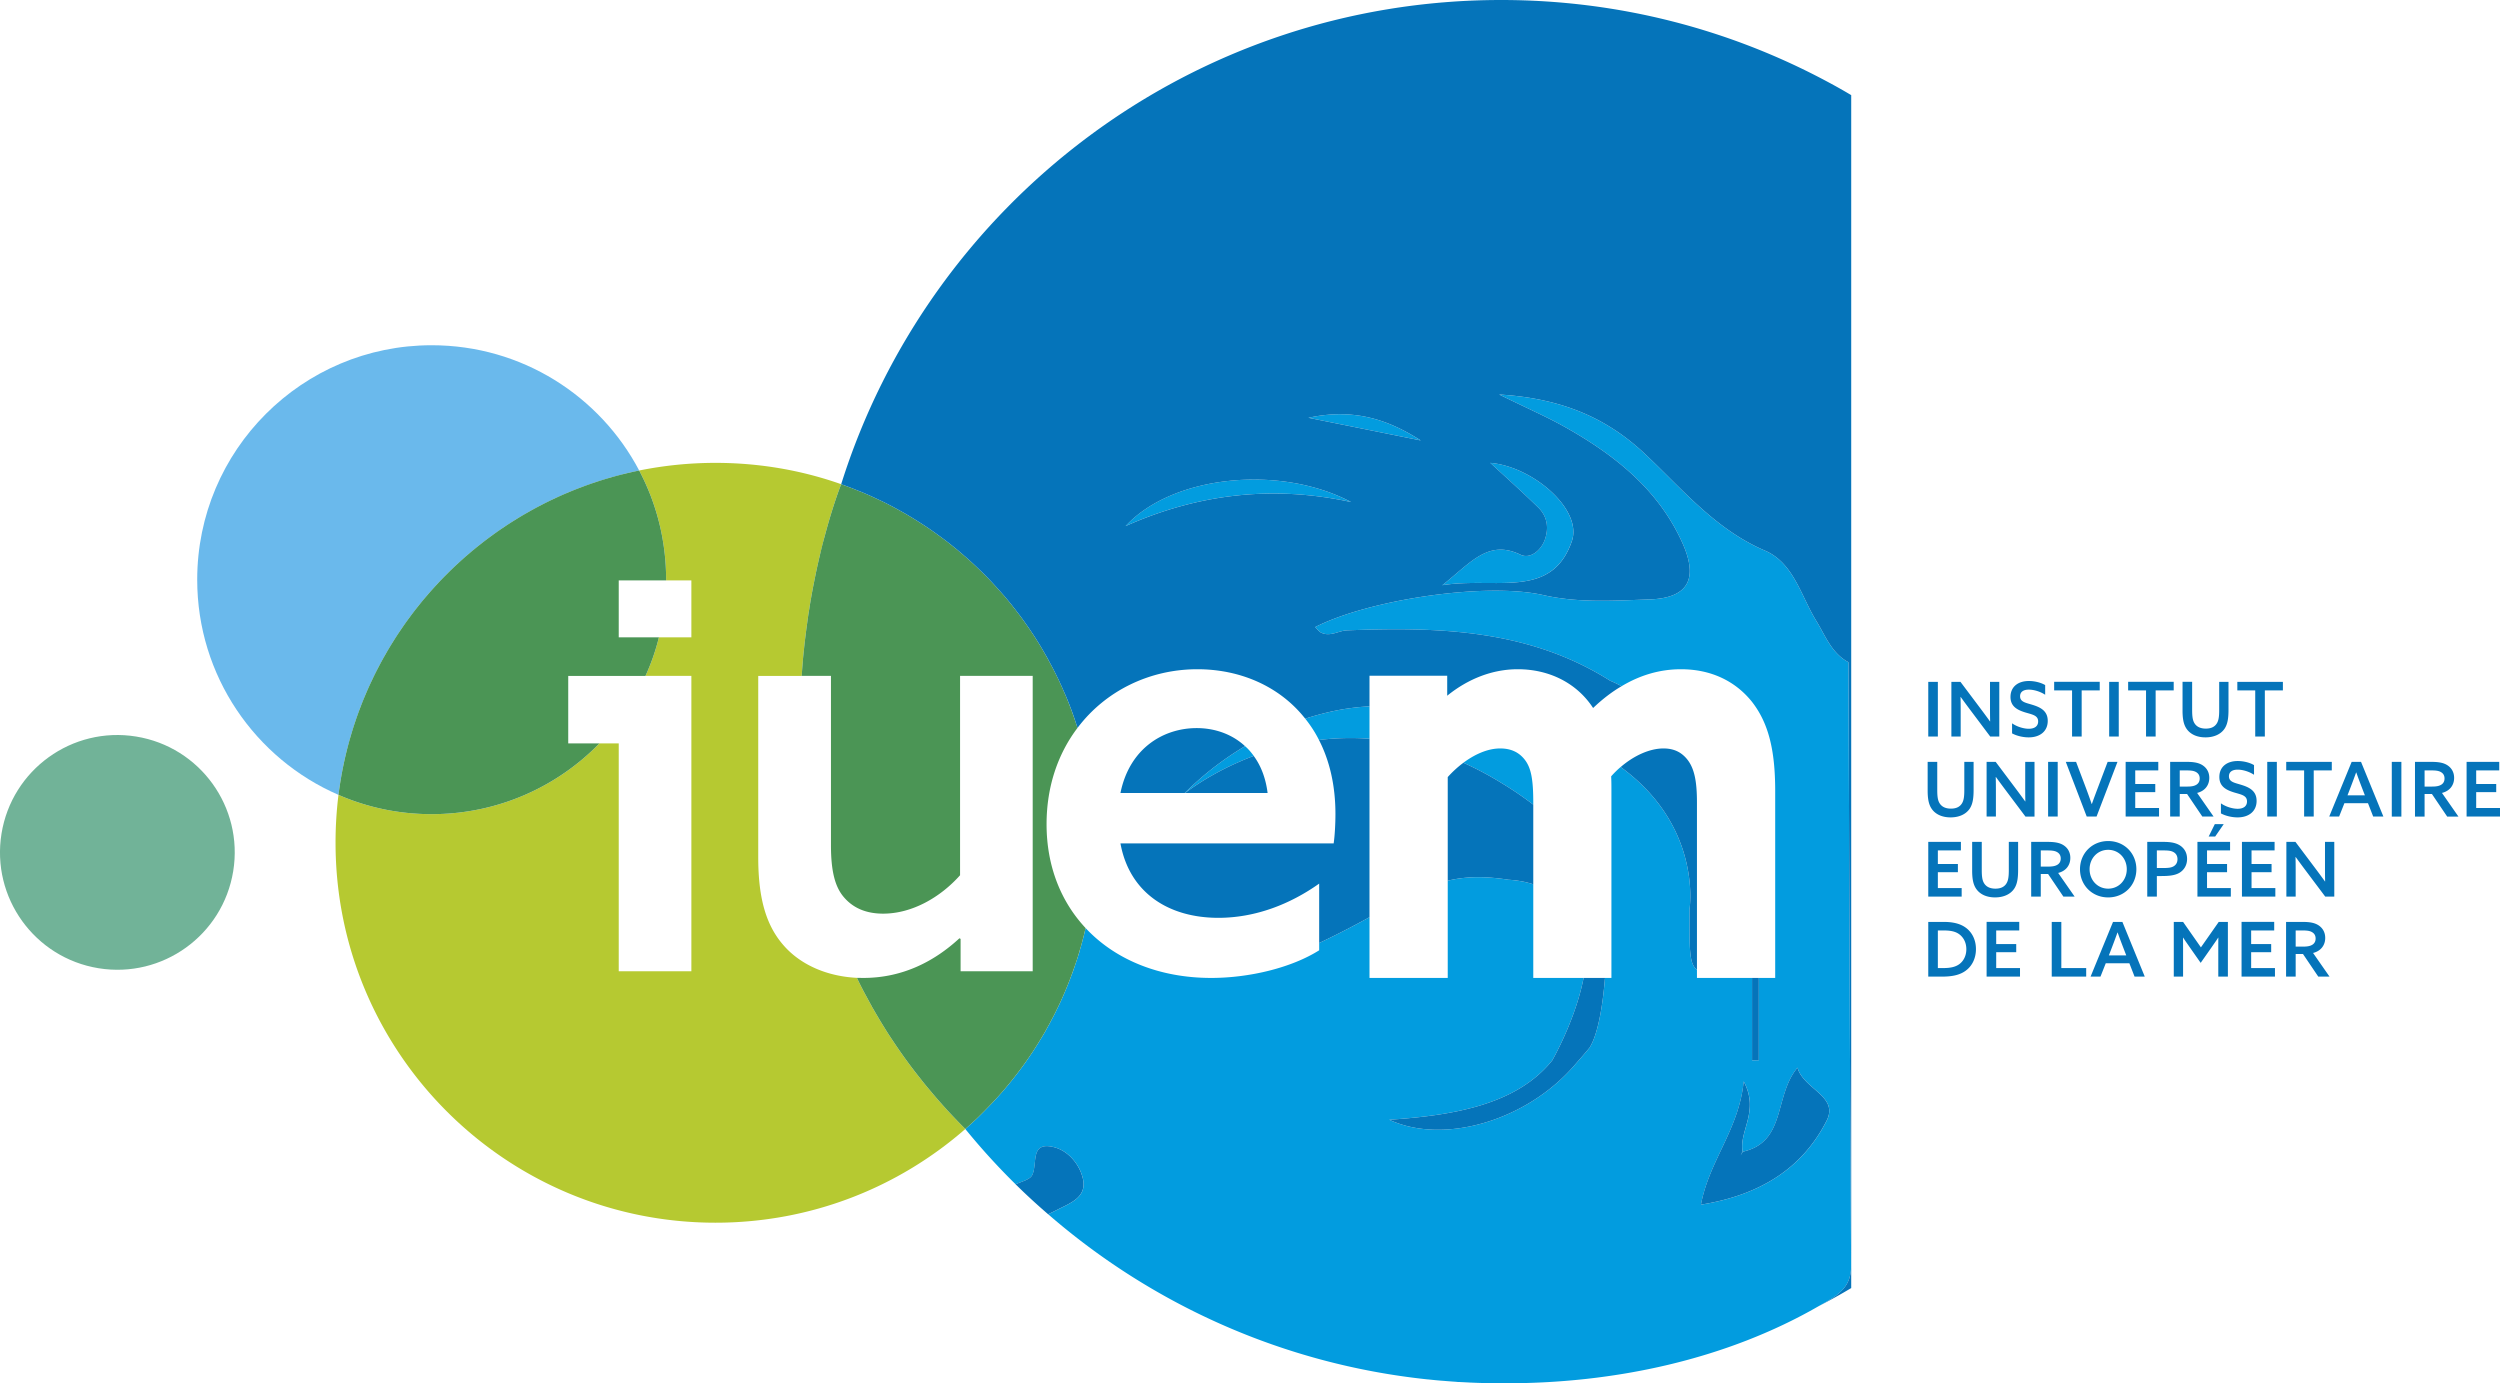 <svg xmlns="http://www.w3.org/2000/svg" width="600" height="331.99" viewBox="0 0 600 331.99"><path d="M229.326 268.547c-1.813-1.9-3.563-3.82-5.206-5.762-.299-.341-.576-.704-.875-1.045a68.914 68.914 0 0 1-2.283-2.796 73.927 73.927 0 0 1-2.369-3.051 125.69 125.69 0 0 1-4.353-6.188 72.503 72.503 0 0 1-1.942-3.009 94.5 94.5 0 0 1-1.664-2.753 77.785 77.785 0 0 1-1.046-1.792 9.842 9.842 0 0 1-.512-.918c-.363-.64-.704-1.28-1.046-1.92a79.205 79.205 0 0 1-2.368-4.63c-7.127-.363-13.294-3.052-17.327-7.49-4.332-4.759-6.359-11.225-6.359-21.467v-43.51h10.435c.064-1.067.149-2.112.234-3.158.086-1.11.192-2.219.32-3.329.086-.896.192-1.792.3-2.667.148-1.216.298-2.411.469-3.585.149-1.173.32-2.326.512-3.435.15-1.025.32-2.006.49-2.966.214-1.195.427-2.348.662-3.479.107-.576.235-1.152.341-1.707.32-1.579.662-3.072 1.003-4.502.342-1.409.683-2.774 1.003-4.033.214-.768.406-1.494.598-2.198 1.77-6.402 3.286-10.307 3.52-10.883.022-.042.022-.064.022-.064-9.432-3.329-19.589-5.121-30.173-5.121-6.273 0-12.398.64-18.308 1.835 4.14 7.831 6.465 16.75 6.465 26.204v.17h6.06v13.657h-7.788a52.81 52.81 0 0 1-3.222 9.261h11.01v70.887h-17.433v-54.69h-4.63c-10.2 10.477-24.476 16.985-40.267 16.985-7.96 0-15.513-1.643-22.363-4.63a92.748 92.748 0 0 0-.704 11.5c0 50.36 40.82 91.18 91.18 91.18 22.96 0 43.936-8.492 59.962-22.49-.79-.79-1.58-1.6-2.348-2.411z" fill="#b6c931"/><path d="M153.404 112.924c-37.92 7.725-67.26 38.986-72.168 77.843-19.951-8.642-33.907-28.53-33.907-51.64 0-31.09 25.201-56.27 56.27-56.27 21.637 0 40.394 12.185 49.805 30.067z" fill="#6ab9ec"/><path d="M417.758 277.293c.17-.299.363-.598.534-.896l-.086-.086c-.15.342-.299.662-.448.982zm-93.485-156.796c-17.092-9.07-42.912-6.423-54.136 5.761 17.455-7.789 35.486-9.837 54.136-5.761zm-10.263-20.23c10.285 2.07 18.628 3.756 26.972 5.442-7.64-4.865-15.855-7.853-26.972-5.441zm50.914 32.862c-7.768-3.734-11.865 1.857-18.778 7.32 12.739-2.05 26.225 3.52 31.09-10.563 2.625-7.597-9.346-17.904-19.568-18.8 3.927 3.628 7.789 7.085 11.502 10.712 2.24 2.177 2.582 5.036 1.536 7.853-.96 2.56-3.542 4.566-5.782 3.478zm-3.917 55.185a81.8 81.8 0 0 1 6.978 4.8v-.533c0-5.57-.534-8.258-1.985-10.178-1.43-1.878-3.393-2.774-5.953-2.774-3.094 0-6.231 1.493-8.834 3.435 3.2 1.43 6.444 3.158 9.752 5.228.02 0 .02.022.042.022zm-32.328-11.011v-7.768c-1.216.043-3.158.192-5.655.577-.021.02-.021.02-.042 0-2.689.426-5.997 1.173-9.73 2.368a28.828 28.828 0 0 1 3.307 5.121 61.284 61.284 0 0 1 12.12-.298zm-32.157 3.2a75.162 75.162 0 0 0-12.185 9.816h.107c1.75-1.344 6.551-4.758 13.635-7.767a59.548 59.548 0 0 1 2.817-1.131c-.619-.875-1.323-1.686-2.09-2.347-.748.448-1.516.939-2.284 1.43zM443.63 158.93c-4.054-2.134-5.548-6.401-7.724-9.922-3.692-5.997-5.42-13.892-12.313-16.858-11.907-5.1-19.76-14.702-28.764-23.174-8.984-8.45-19.61-13.336-35.038-14.296 7.042 3.456 11.523 5.398 15.77 7.788 11.927 6.7 22.447 14.98 28.23 27.868 3.862 8.642 1.366 13.188-7.895 13.53-8.45.276-16.922.895-25.415-1.025-13.87-3.18-41.994 1.088-54.84 7.66.491.47.918 1.11 1.494 1.366 2.155.982 4.118-.49 6.124-.576 21.979-.875 43.723-.235 63.205 12.099 0 0 1.024.384 2.71 1.302 4.524-2.71 9.283-4.076 14.254-4.076 7.02 0 12.91 2.689 17.007 7.767 3.927 5.015 5.612 11.416 5.612 21.424v44.897h-3.926v19.76c-.533 0-1.067.02-1.622.02v-19.78h-13.23v-1.985c-1.899-1.365-1.792-4.993-1.792-14.425 0 0 .49-2.966-.064-7.447-.875-7.106-4.332-17.924-16.452-26.759h-.022c-.79.683-1.557 1.43-2.261 2.24.063 1.09.063 2.263.063 3.48v44.896h-1.536c-.043.298-.064.597-.085.896-.896 10.03-2.56 14.126-3.542 15.705 0 .021 0 .043-.022.064-.234.278-.448.555-.683.832-.02.022-.042.043-.042.043-.982 1.174-2.006 2.326-2.988 3.457-11.416 13.208-31.282 19.14-44.427 13.038 16.282-1.088 30.77-3.884 39.135-14.254 0 0 0-.022.022-.043.362-.64 4.78-8.514 6.956-17.327.192-.79.384-1.6.533-2.411h-12.077v-22.47c-.512-.17-1.024-.32-1.558-.448a19.634 19.634 0 0 0-1.536-.32c-.512-.085-1.046-.15-1.558-.213-.384-.043-.79-.086-1.195-.107h-.064a25.804 25.804 0 0 0-1.814-.064c.078 0 .154.005.232.006.522.004 1.054.018 1.572.055-.042 0-.064-.021-.107-.021h-.016c-5.13-.786-9.177-.765-12.82-.104-.576.107-1.13.213-1.664.363v23.323H328.68v-14.575c-3.414 1.878-7.362 3.97-12.078 6.189v1.75c-6.615 4.182-16.708 6.636-25.926 6.636-12.42 0-23.046-4.375-30.13-11.971-.15.597-.278 1.195-.427 1.792l-.384 1.472c-.107.406-.213.79-.32 1.174-.064.214-.128.427-.192.619-.128.576-.299 1.13-.491 1.686-.021.042-.021.106-.043.15-.234.746-.49 1.514-.747 2.24-.234.746-.49 1.472-.789 2.198a59.89 59.89 0 0 1-.96 2.496 82.407 82.407 0 0 1-1.345 3.158 59.564 59.564 0 0 1-1.365 2.881v.021a75.334 75.334 0 0 1-1.174 2.262c-.043.086-.085.15-.128.235a15.32 15.32 0 0 1-.704 1.302 43.176 43.176 0 0 1-1.451 2.539c-.448.747-.896 1.494-1.366 2.219l-.128.192c-.277.448-.555.875-.832 1.302-.064.085-.107.15-.15.213-.469.704-.96 1.409-1.45 2.113a92.77 92.77 0 0 1-2.156 2.902 87.35 87.35 0 0 1-7.063 8.109c-.405.426-.832.853-1.259 1.28-.426.427-.853.853-1.28 1.259a142.79 142.79 0 0 1-2.667 2.411 161.64 161.64 0 0 0 12.077 13.273c1.494-.683 3.457-1.11 3.99-2.22 1.324-2.688-.575-8.066 5.08-6.721 3.307.768 6.102 3.82 7.02 7.34 1.173 4.503-2.561 5.954-5.74 7.533-.854.427-1.686.853-2.54 1.259 24.924 21.637 56.356 35.955 90.988 39.626h.086c1.195.128 2.41.256 3.606.341h.021c1.046.085 2.07.17 3.094.235.342.042.683.064 1.046.064l2.475.128c1.003.042 2.006.085 3.009.107h.128c1.408.042 2.838.063 4.246.063 27.335.171 54.264-5.846 76.2-18.5a87.095 87.095 0 0 0 2.69-1.558c3.307-2.027 5.142-4.076 5.12-8.258-.32-48.247-.448-96.493-.64-144.74zm-5.206 109.98c-5.804 11.522-16.09 17.945-30.194 20.207 2.005-10.605 9.154-18.116 10.263-29.575 3.82 7.148-1.088 11.757-.277 16.772l.085.085c10.478-2.368 7.405-13.336 13.102-20.165 1.43 5.164 9.944 6.85 7.02 12.675z" fill="#029cdf"/><path d="M81.236 190.767c6.85 2.988 14.404 4.63 22.363 4.63 15.79 0 30.066-6.507 40.266-16.985h-7.49v-16.196h18.544a52.81 52.81 0 0 0 3.222-9.26h-9.645v-13.657h11.373v-.171c0-9.453-2.326-18.373-6.465-26.204-37.92 7.725-67.26 38.986-72.168 77.843zm169.941 7.042c0-9.154 2.796-17.007 7.426-23.11a98.222 98.222 0 0 0-2.731-7.51l-1.153-2.625c-.234-.491-.448-1.003-.683-1.473 0-.021-.02-.021-.02-.043l-.065-.128a89.188 89.188 0 0 0-2.198-4.267 47.29 47.29 0 0 0-.981-1.771c-.47-.833-.96-1.665-1.473-2.497-.49-.79-.96-1.536-1.472-2.305-.107-.149-.213-.298-.299-.448-.597-.896-1.216-1.77-1.835-2.646a59.002 59.002 0 0 0-1.728-2.304 18.108 18.108 0 0 0-.79-1.003c-.106-.17-.235-.32-.363-.49-.576-.705-1.152-1.41-1.728-2.092-.64-.726-1.28-1.451-1.92-2.155a103.338 103.338 0 0 0-2.049-2.198l-.32-.32a70.859 70.859 0 0 0-2.22-2.177c-.17-.17-.362-.341-.533-.512a88.152 88.152 0 0 0-2.091-1.9c-.15-.127-.277-.255-.427-.362a68.854 68.854 0 0 0-1.899-1.622c-.299-.234-.576-.47-.875-.704a56.555 56.555 0 0 0-2.219-1.728c-.107-.086-.213-.171-.32-.235-.79-.597-1.6-1.174-2.411-1.75-.15-.106-.278-.192-.427-.298a70.903 70.903 0 0 0-2.091-1.387c-.32-.214-.662-.427-1.003-.64a95.59 95.59 0 0 0-2.475-1.516c-.064-.042-.107-.064-.171-.106-.811-.47-1.622-.918-2.433-1.366l-.704-.384c-.917-.491-1.856-.96-2.795-1.43-.043-.021-.064-.021-.107-.042a138.46 138.46 0 0 0-3.115-1.451c-.022 0-.043-.022-.064-.022a43.362 43.362 0 0 0-2.732-1.13c-.192-.086-.384-.171-.576-.236-.128-.063-.277-.106-.405-.17-.94-.363-1.878-.704-2.817-1.046 0 0 0 .022-.021.064-.235.576-1.75 4.481-3.521 10.883-.192.704-.384 1.43-.598 2.198a92.88 92.88 0 0 0-1.003 4.033 132.91 132.91 0 0 0-1.003 4.502c-.106.555-.234 1.131-.341 1.707-.235 1.131-.448 2.284-.662 3.479-.17.96-.34 1.941-.49 2.966a77.62 77.62 0 0 0-.512 3.435c-.171 1.174-.32 2.369-.47 3.585a102.31 102.31 0 0 0-.299 2.667 87.694 87.694 0 0 0-.32 3.33c-.085 1.045-.17 2.09-.234 3.157h7.02v40.63c0 6.337 1.003 10.092 3.158 12.546 2.603 3.009 6.06 3.884 9.368 3.884 6.913 0 13.7-3.884 18.458-9.218v-47.842h17.433v70.887h-17.305v-7.767l-.278-.15c-5.91 5.463-13.55 9.518-23.067 9.518-.512 0-1.024-.022-1.536-.022a79.205 79.205 0 0 0 2.368 4.63c.342.64.683 1.281 1.046 1.921.15.3.32.62.512.918.342.597.683 1.195 1.046 1.792a94.5 94.5 0 0 0 1.664 2.753 72.503 72.503 0 0 0 1.942 3.009 125.69 125.69 0 0 0 4.353 6.188 106.59 106.59 0 0 0 2.369 3.051 68.914 68.914 0 0 0 2.283 2.796c.299.341.576.704.875 1.045a129.357 129.357 0 0 0 5.206 5.762c.769.81 1.558 1.621 2.348 2.411.896-.79 1.792-1.6 2.667-2.411.427-.406.854-.832 1.28-1.26.427-.426.854-.853 1.26-1.28a87.35 87.35 0 0 0 7.062-8.108 92.77 92.77 0 0 0 2.156-2.902c.49-.704.981-1.409 1.45-2.113.043-.064.086-.128.15-.213.277-.427.555-.854.832-1.302l.128-.192c.47-.725.918-1.472 1.366-2.22a43.176 43.176 0 0 0 1.451-2.538c.256-.427.49-.854.704-1.302.043-.085.085-.15.128-.235.406-.747.79-1.493 1.174-2.262v-.021c.47-.939.939-1.9 1.365-2.88.47-1.046.918-2.092 1.345-3.159a59.89 59.89 0 0 0 .96-2.496c.277-.726.533-1.452.79-2.198.256-.726.512-1.494.746-2.24.022-.044.022-.108.043-.15.17-.555.342-1.11.49-1.686.065-.192.129-.405.193-.619.107-.384.213-.768.32-1.174l.384-1.472c.15-.597.277-1.195.427-1.792-5.911-6.317-9.368-14.83-9.368-24.924z" fill="#4b9555"/><ellipse transform="rotate(-80.783 28.167 204.574)" cx="28.167" cy="204.574" rx="28.167" ry="28.167" fill="#71b398"/><path d="M399.225 179.629c-3.244 0-7.02 1.664-10.264 4.46 12.12 8.834 15.577 19.652 16.452 26.758.555 4.481.064 7.447.064 7.447 0 9.432-.107 13.06 1.792 14.425v-40.138c0-5.142-.64-8.087-2.219-10.178-1.45-1.878-3.307-2.774-5.825-2.774zM360.26 0c-74.322 0-137.228 48.865-158.375 116.21.939.342 1.878.683 2.817 1.046.128.064.277.107.405.17.192.065.384.15.576.235.918.342 1.835.726 2.732 1.131.02 0 .042.022.064.022 1.045.469 2.09.96 3.115 1.45.043.022.064.022.107.043.939.47 1.878.939 2.795 1.43l.704.384c.811.448 1.622.896 2.433 1.366.064.042.107.064.17.106a95.59 95.59 0 0 1 2.476 1.515c.341.214.683.427 1.003.64.704.449 1.408.918 2.09 1.388.15.106.278.192.428.298.81.576 1.621 1.153 2.411 1.75.107.064.213.15.32.235a56.555 56.555 0 0 1 2.22 1.728c.298.235.575.47.874.704.64.534 1.28 1.067 1.9 1.622.149.107.277.235.426.363a88.152 88.152 0 0 1 2.091 1.9c.17.17.363.34.534.511.747.704 1.493 1.43 2.219 2.177l.32.32c.683.704 1.366 1.45 2.049 2.198.64.704 1.28 1.43 1.92 2.155.576.683 1.152 1.387 1.728 2.091.128.17.257.32.363.49.278.32.534.662.79 1.004a59.002 59.002 0 0 1 1.728 2.304c.619.875 1.238 1.75 1.835 2.646.086.15.192.299.299.448.512.769.982 1.515 1.472 2.305a76.357 76.357 0 0 1 1.473 2.497c.341.576.683 1.173.981 1.77a89.188 89.188 0 0 1 2.198 4.268l.064.128c0 .022.021.022.021.043.235.47.449.982.683 1.473l1.153 2.624a82.892 82.892 0 0 1 2.731 7.511c6.7-8.898 17.306-14.083 28.765-14.083 10.2 0 19.716 4.033 25.883 11.864 3.734-1.195 7.042-1.942 9.73-2.368.022.02.022.02.043 0 2.497-.385 4.439-.534 5.655-.577v-7.361h18.65v4.8c5.079-4.118 10.947-6.358 16.922-6.358 7.703 0 14.254 3.414 18.095 9.303 2.219-2.112 4.48-3.862 6.828-5.227-1.686-.918-2.71-1.302-2.71-1.302-19.482-12.334-41.226-12.974-63.205-12.1-2.006.086-3.969 1.559-6.124.577-.576-.256-1.003-.896-1.494-1.366 12.846-6.572 40.97-10.84 54.84-7.66 8.493 1.92 16.965 1.301 25.415 1.024 9.26-.341 11.757-4.887 7.895-13.529-5.783-12.888-16.303-21.168-28.23-27.868-4.247-2.39-8.728-4.332-15.77-7.788 15.428.96 26.054 5.846 35.038 14.296 9.005 8.472 16.857 18.074 28.764 23.174 6.893 2.966 8.621 10.861 12.313 16.858 2.176 3.52 3.67 7.788 7.724 9.922.192 48.247.32 96.493.64 144.74.022 4.182-1.813 6.231-5.12 8.258a87.095 87.095 0 0 1-2.69 1.558 140.449 140.449 0 0 0 7.832-4.353v-286.3a133.966 133.966 0 0 0-5.676-3.202C415.27 7.106 388.598 0 360.26 0zm-90.113 126.26c11.224-12.184 37.044-14.83 54.136-5.76-18.65-4.076-36.68-2.028-54.136 5.76zm43.873-25.99c11.117-2.411 19.332.576 26.971 5.442-8.343-1.686-16.686-3.372-26.971-5.442zm63.226 29.618c-4.865 14.084-18.351 8.514-31.09 10.563 6.913-5.463 11.01-11.054 18.777-7.32 2.241 1.089 4.823-.917 5.783-3.478 1.046-2.816.704-5.676-1.536-7.852-3.713-3.628-7.575-7.085-11.502-10.712 10.222.896 22.193 11.203 19.568 18.8zm-60.687 47.713c2.518 4.908 3.947 10.84 3.947 17.754 0 2.305-.149 5.185-.426 7.063h-51.17c2.155 11.822 11.522 17.86 23.493 17.86 8.941 0 17.285-3.307 24.198-8.215v14.255c4.716-2.22 8.664-4.31 12.078-6.189v-42.826a61.284 61.284 0 0 0-12.12.298zm45.408 33.524c.043 0 .064.02.107.02h.064c.406.022.811.065 1.195.108a19.48 19.48 0 0 1 1.558.213c.512.085 1.024.192 1.536.32a18.65 18.65 0 0 1 1.558.448v-19.12a81.8 81.8 0 0 0-6.978-4.8c-.021 0-.021-.022-.042-.022-3.308-2.07-6.551-3.798-9.752-5.228a25.591 25.591 0 0 0-3.756 3.436v24.88c.534-.149 1.088-.255 1.664-.362 3.65-.662 7.704-.683 12.846.107zm-93.057-20.806h15.427a75.162 75.162 0 0 1 12.185-9.816c.768-.49 1.536-.981 2.283-1.43-3.18-2.944-7.362-4.331-11.587-4.331-8.066 0-16.153 4.908-18.308 15.577zm35.315 0c-.448-3.606-1.622-6.572-3.329-8.898-.981.363-1.92.747-2.817 1.131-7.084 3.009-11.885 6.423-13.635 7.767h19.781zm75.304 46.796c-2.176 8.813-6.594 16.687-6.956 17.327-.022.021-.022.043-.022.043-8.364 10.37-22.853 13.166-39.135 14.254 13.145 6.103 33.011.17 44.427-13.038.982-1.131 2.006-2.283 2.988-3.457l.042-.043c.235-.277.449-.554.683-.832.022-.021.022-.043.022-.064.981-1.579 2.646-5.676 3.542-15.705.021-.299.042-.598.085-.896h-5.142c-.15.81-.342 1.621-.534 2.411zm40.97-2.411v19.78c.555 0 1.089-.02 1.622-.02v-19.76h-1.622zM252.81 275.287c-5.654-1.344-3.755 4.033-5.078 6.722-.534 1.11-2.497 1.536-3.99 2.219a155.875 155.875 0 0 0 7.81 7.191c.853-.405 1.685-.832 2.539-1.259 3.18-1.579 6.913-3.03 5.74-7.532-.918-3.521-3.713-6.573-7.02-7.34zm178.583-19.055c-5.697 6.828-2.624 17.796-13.101 20.165-.171.298-.363.597-.534.896.15-.32.299-.64.448-.982-.81-5.014 4.097-9.623.277-16.772-1.109 11.459-8.258 18.97-10.263 29.575 14.104-2.261 24.39-8.684 30.194-20.207 2.923-5.826-5.59-7.511-7.02-12.675zm33.692-92.59h-2.302v13.13h2.302v-13.13zm5.479 7.616c0-1.396 0-2.738-.038-3.971l.038-.019c.76 1.053 1.523 2.086 2.34 3.174l4.751 6.33h2.176v-13.13h-2.23v5.512c0 1.397 0 2.74.035 3.972l-.035.019a229.258 229.258 0 0 0-2.34-3.174l-4.752-6.33h-2.177v13.13h2.232v-5.513zm15.506-.272c1.704.508 3.084.707 3.084 2.159 0 1.197-.926 1.759-2.249 1.759-1.088 0-2.703-.4-4.01-1.306v2.412c1.162.635 2.704.96 3.991.96 2.739 0 4.57-1.486 4.57-3.952 0-2.412-1.74-3.265-3.682-3.864-1.577-.49-2.955-.67-2.955-2.05 0-1.105.871-1.594 2.103-1.594 1.071 0 2.613.38 3.918 1.232v-2.321c-1.107-.653-2.63-.98-3.9-.98-2.665 0-4.423 1.434-4.423 3.827 0 2.304 1.667 3.138 3.553 3.718zm11.225 5.786h2.305V165.69h4.334v-2.05h-10.936v2.05h4.297v11.08zm11.207-13.13H506.2v13.13h2.302v-13.13zm6.548 13.13h2.304V165.69h4.335v-2.05h-10.936v2.05h4.297v11.08zm14.255.199c2.032 0 3.682-.743 4.589-2.085.744-1.107.944-2.558.944-4.498v-6.747h-2.232v6.783c0 1.433-.108 2.412-.525 3.12-.471.816-1.307 1.323-2.684 1.323-1.523 0-2.34-.616-2.776-1.378-.379-.671-.506-1.56-.506-3.101v-6.747h-2.305v6.892c0 1.777.2 3.229.925 4.316.872 1.325 2.468 2.122 4.57 2.122zm7.654-11.28h4.297v11.08h2.305v-11.08h4.334v-2.05H536.96v2.05zm-68.827 30.484c2.032 0 3.682-.742 4.588-2.084.744-1.107.944-2.558.944-4.498v-6.747h-2.231v6.783c0 1.433-.109 2.412-.526 3.12-.47.815-1.306 1.323-2.684 1.323-1.523 0-2.34-.616-2.775-1.379-.38-.67-.507-1.558-.507-3.1v-6.747h-2.304v6.891c0 1.778.2 3.23.925 4.317.871 1.324 2.467 2.121 4.57 2.121zm20.15-13.329h-2.23v5.513c0 1.397 0 2.74.036 3.972l-.035.019a229.514 229.514 0 0 0-2.34-3.174l-4.751-6.33h-2.178v13.13h2.232v-5.513c0-1.397 0-2.739-.038-3.971l.038-.019c.76 1.052 1.523 2.086 2.34 3.174l4.751 6.33h2.176v-13.13zm5.567 0h-2.303v13.13h2.303v-13.13zm8.197 10.12h-.035a182.163 182.163 0 0 0-1.323-3.682l-2.432-6.438h-2.465l5.022 13.13h2.359l5.024-13.13h-2.359l-2.43 6.42c-.47 1.252-.944 2.503-1.36 3.7zm16.125.961h-5.714v-3.808h4.808v-1.96h-4.808v-3.263h5.533v-2.05h-7.835v13.13h8.016v-2.049zm12.06-7.236c0-1.56-.815-2.611-1.886-3.193-1.034-.561-2.34-.652-3.682-.652h-3.826v13.13h2.302v-5.422h1.761l3.663 5.422h2.701l-3.953-5.676c1.85-.453 2.92-1.832 2.92-3.61zm-2.974 1.56c-.525.38-1.234.526-2.286.526h-1.832v-3.881h1.396c1.144 0 1.87.054 2.449.362.581.309.944.798.944 1.578 0 .653-.254 1.106-.671 1.415zm14.326 3.971c0-2.412-1.74-3.264-3.682-3.863-1.577-.49-2.955-.671-2.955-2.05 0-1.105.871-1.595 2.103-1.595 1.071 0 2.613.38 3.918 1.233v-2.322c-1.107-.652-2.63-.979-3.9-.979-2.665 0-4.423 1.434-4.423 3.827 0 2.304 1.667 3.137 3.553 3.718 1.704.508 3.084.707 3.084 2.159 0 1.197-.925 1.758-2.249 1.758-1.09 0-2.702-.399-4.01-1.305v2.412c1.162.634 2.704.96 3.991.96 2.739 0 4.57-1.486 4.57-3.953zm2.557 3.754h2.303v-13.13h-2.303v13.13zm8.85 0h2.305v-11.08h4.335v-2.05h-10.937v2.05h4.297v11.08zm11.41-13.13l-5.387 13.13h2.375l1.27-3.21h5.66l1.25 3.21h2.448l-5.368-13.13h-2.249zm3.173 8.034h-4.172l.76-1.976c.455-1.18.872-2.304 1.308-3.519h.037c.417 1.179.852 2.34 1.304 3.519l.763 1.976zm6.456 5.096h2.303v-13.13h-2.303v13.13zm14.962-9.285c0-1.56-.815-2.611-1.886-3.193-1.033-.561-2.34-.652-3.682-.652h-3.826v13.13h2.303v-5.422h1.76l3.664 5.422h2.7l-3.952-5.676c1.85-.453 2.919-1.832 2.919-3.61zm-5.26 2.086H581.9v-3.881h1.396c1.144 0 1.869.054 2.448.362.582.309.944.798.944 1.578 0 .653-.254 1.106-.67 1.415-.526.38-1.234.526-2.287.526zm10.555 5.15v-3.808h4.808v-1.96h-4.808v-3.263h5.533v-2.05h-7.836v13.13H600v-2.049h-5.714zM470.618 204.1v-2.05h-7.835v13.131h8.016v-2.05h-5.714v-3.807h4.808v-1.96h-4.808V204.1h5.533zm12.784 9.195c.744-1.106.944-2.558.944-4.498v-6.746h-2.232v6.783c0 1.432-.108 2.412-.525 3.12-.47.815-1.306 1.323-2.684 1.323-1.523 0-2.34-.616-2.775-1.379-.38-.67-.507-1.559-.507-3.1v-6.747h-2.305v6.891c0 1.778.2 3.23.926 4.317.87 1.324 2.467 2.121 4.57 2.121 2.031 0 3.682-.743 4.588-2.085zm14.51 1.886l-3.953-5.676c1.85-.453 2.92-1.832 2.92-3.61 0-1.56-.815-2.61-1.886-3.192-1.034-.561-2.34-.652-3.683-.652h-3.825v13.13h2.302v-5.422h1.761l3.663 5.422h2.701zm-6.293-7.2h-1.832v-3.88h1.396c1.144 0 1.87.054 2.449.362.581.308.944.798.944 1.577 0 .654-.254 1.107-.671 1.415-.525.38-1.234.527-2.286.527zm21.111.635c0-3.827-2.902-6.765-6.766-6.765-3.861 0-6.764 2.938-6.764 6.765s2.903 6.764 6.764 6.764c3.864 0 6.766-2.937 6.766-6.764zm-11.227 0c0-2.612 1.904-4.66 4.461-4.66s4.462 2.048 4.462 4.66c0 2.611-1.905 4.66-4.462 4.66s-4.461-2.049-4.461-4.66zm23.397-2.485c0-1.65-.852-2.775-1.996-3.391-1.107-.598-2.484-.69-3.9-.69h-3.663v13.131h2.303v-4.932h1.125c1.813 0 3.228-.146 4.3-.78 1.087-.654 1.831-1.796 1.831-3.338zm-3.23 1.778c-.615.362-1.377.416-2.72.416h-1.306V204.1h1.271c1.123 0 1.957.018 2.611.345.671.326 1.07.907 1.07 1.759 0 .798-.344 1.36-.926 1.705zm12.026-10.12h-2.14l-1.47 2.974h1.56l2.05-2.975zm-4.01 11.535h4.808v-1.96h-4.807V204.1h5.532v-2.05h-7.835v13.131h8.017v-2.05h-5.714v-3.807zm10.683 0h4.807v-1.96h-4.807V204.1h5.532v-2.05h-7.835v13.131h8.016v-2.05h-5.713v-3.807zm17.629-1.76c0 1.397 0 2.739.035 3.972l-.035.018a229.35 229.35 0 0 0-2.34-3.173l-4.751-6.33h-2.178v13.13h2.232v-5.514c0-1.396 0-2.738-.038-3.97l.038-.02c.76 1.053 1.523 2.087 2.34 3.175l4.751 6.33h2.176V202.05h-2.23v5.513zm-86.492 14.889c-1.342-.871-3.047-1.197-5.079-1.197h-3.644v13.13h3.355c2.521 0 4.334-.435 5.695-1.47 1.523-1.141 2.394-2.992 2.394-5.132 0-2.267-.98-4.207-2.721-5.331zm-1.27 8.94c-.944.69-2.175.944-3.898.944h-1.253v-9.032h1.234c1.434 0 2.757.127 3.79.834 1.088.744 1.813 2.031 1.813 3.664 0 1.578-.67 2.847-1.686 3.59zm8.85-2.865h4.808v-1.958h-4.807v-3.265h5.532v-2.05h-7.835v13.131h8.017v-2.05h-5.714v-3.808zm15.634-7.272h-2.303v13.13h8.27v-2.05h-5.967v-11.08zm12.407 0l-5.387 13.13h2.376l1.269-3.21h5.66l1.25 3.21h2.448l-5.368-13.13h-2.248zm3.174 8.034h-4.172l.76-1.977c.455-1.179.871-2.303 1.307-3.518h.037c.417 1.178.853 2.339 1.305 3.518l.763 1.977zm17.917-1.922l-4.279-6.112h-2.231v13.13h2.231v-6.492c0-.998 0-1.941-.018-2.848l.035-.019c.544.835 1.125 1.65 1.742 2.54l2.465 3.518 2.468-3.518c.616-.89 1.196-1.705 1.74-2.54l.037.02c-.019.906-.019 1.849-.019 2.847v6.492h2.303v-13.13h-2.194l-4.28 6.112zm12.059 1.16h4.807v-1.958h-4.807v-3.265h5.532v-2.05h-7.835v13.131h8.017v-2.05h-5.714v-3.808zm17.775-3.428c0-1.56-.815-2.61-1.886-3.192-1.033-.562-2.34-.652-3.682-.652h-3.826v13.13h2.303v-5.422h1.76l3.664 5.422h2.7l-3.952-5.676c1.85-.454 2.92-1.832 2.92-3.61zm-5.26 2.086h-1.831v-3.88h1.396c1.144 0 1.87.053 2.448.362.582.308.944.798.944 1.577 0 .653-.254 1.107-.67 1.415-.526.38-1.234.526-2.287.526z" fill="#0574ba"/></svg>